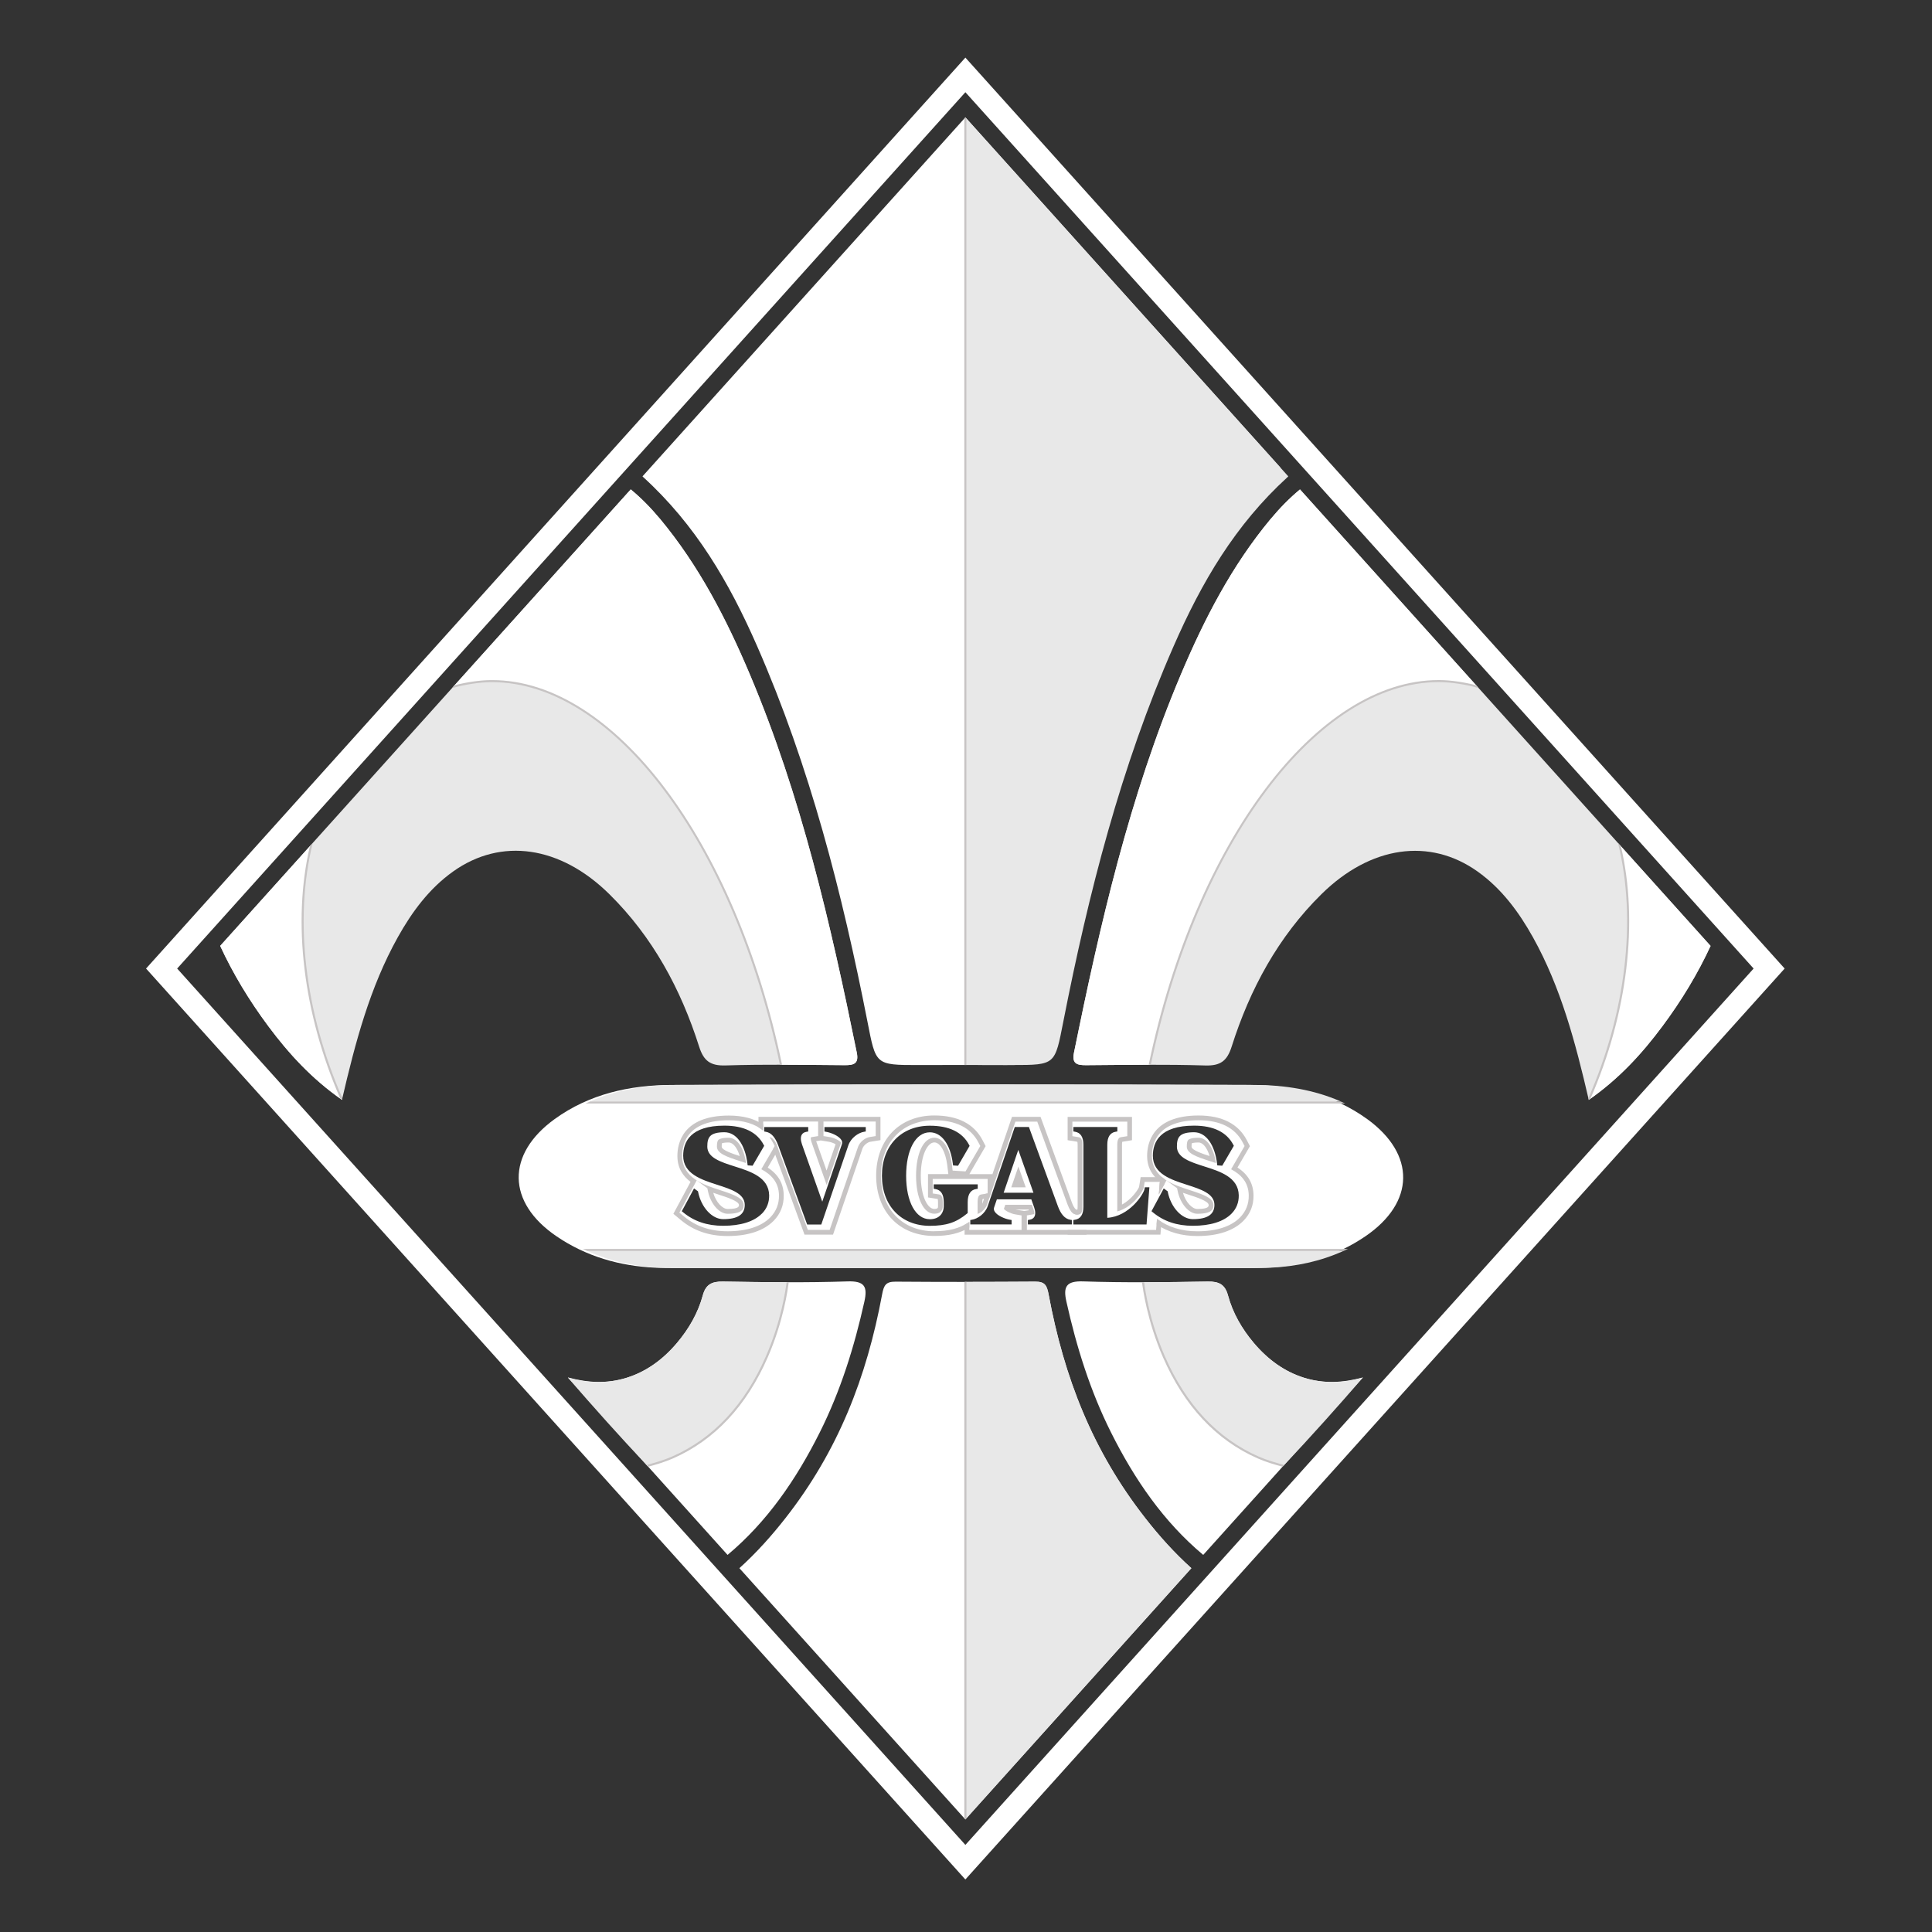 <?xml version="1.0" encoding="UTF-8"?><svg id="Calque_1" xmlns="http://www.w3.org/2000/svg" viewBox="0 0 600 600"><rect x="0" y="0" width="600" height="600" fill="#333333" stroke="none"/><defs><style>.cls-1{fill:#c7c4c4;}.cls-1,.cls-2,.cls-3{stroke-width:0px;}.cls-2{fill:#fff;}.cls-3{fill:#e8e8e8;}</style></defs><path class="cls-2" d="M382.46,376.91c-2.43,2.47-6.58,3.77-12.01,3.77-4.97,0-9.05-1.38-12.46-4.21l-.38-.32,3.8-7.07,1.21.88.05.23c.98,4.81,4.33,8.43,7.78,8.43,4.5,0,6.7-1.44,6.7-4.42,0-3.5-4.13-4.83-8.5-6.24-4.97-1.6-10.62-3.42-10.62-9.02,0-4.27,2.22-9.36,12.8-9.36,6.02,0,10.13,2.01,12.2,5.97l.15.29-3.6,6.18-1.54-.1-.06-.5c-.75-6.04-3.49-9.79-7.16-9.79-2.17,0-3.61.38-4.39,1.17-.66.67-.95,1.71-.93,3.36.07,3.4,4.16,4.7,8.48,6.08,4.99,1.58,10.63,3.38,10.73,8.98.03,2.22-.72,4.14-2.25,5.69M356.08,380.27h-22.74v-1.38l.51-.09c1.73-.28,2.61-1.64,2.61-4.04v-19.25c0-2.4-.88-3.76-2.61-4.04l-.51-.09v-1.38h13.66v1.38l-.51.09c-1.73.28-2.61,1.64-2.61,4.04v22.69c6.8-.4,11.3-7.31,11.57-8.97l.08-.51h1.42l-.88,11.55ZM332.88,380.26h-13.66v-1.37l.51-.09c.7-.11,1.2-.42,1.48-.9.4-.68.39-1.72-.05-2.95l-.88-2.49h-10.69l-.85,2.49c-.15.45-.1.87.16,1.3.81,1.34,3.32,2.32,4.75,2.55l.51.09v1.37h-12.83v-1.37l.51-.09c1.78-.29,4.11-1.88,4.91-4.24l8.4-24.56h4.39l8.98,24.54c.92,2.56,2.21,3.99,3.84,4.26l.51.09v1.37ZM300.53,376.71l-.22.19c-3.33,2.76-6.46,3.79-11.54,3.79-8.9,0-14.88-6.24-14.88-15.55s5.98-15.54,14.88-15.54c6.02,0,10.12,2.01,12.2,5.97l.15.29-3.59,6.18-1.54-.1-.07-.5c-.75-6.04-3.49-9.79-7.15-9.79-4.4,0-7.36,5.42-7.36,13.49s2.96,13.5,7.36,13.5c3.41,0,4.32-2.46,4.32-3.92v-1.41c0-2.4-.87-3.76-2.6-4.04l-.51-.08v-1.38h13.66v1.38l-.51.08c-1.72.28-2.6,1.64-2.6,4.04v3.4ZM268.87,351.39l-.51.09c-1.78.29-4.11,1.88-4.91,4.24l-8.39,24.56h-4.39l-8.98-24.54c-.92-2.55-2.21-3.99-3.84-4.25l-.51-.09v-1.38h13.66v1.38l-.51.09c-.7.11-1.2.41-1.49.9-.4.67-.38,1.72.05,2.95l6.31,17.85,6.1-17.85c.15-.45.1-.87-.16-1.3-.81-1.34-3.31-2.31-4.75-2.55l-.51-.09v-1.38h12.83v1.38ZM236.59,376.91c-2.43,2.47-6.58,3.77-12.01,3.77-4.97,0-9.05-1.38-12.46-4.21l-.38-.32,3.8-7.07,1.22.88.05.23c.98,4.81,4.33,8.43,7.78,8.43,4.5,0,6.7-1.44,6.7-4.42,0-3.5-4.13-4.83-8.5-6.24-4.98-1.6-10.62-3.42-10.62-9.02,0-4.27,2.22-9.36,12.8-9.36,6.02,0,10.13,2.01,12.2,5.97l.16.29-3.6,6.18-1.54-.1-.06-.5c-.75-6.04-3.49-9.79-7.15-9.79-2.17,0-3.61.38-4.39,1.17-.66.67-.95,1.71-.93,3.36.07,3.4,4.16,4.7,8.48,6.08,4.98,1.58,10.63,3.38,10.73,8.98.03,2.22-.72,4.14-2.25,5.69M424.59,347.54c-10.78-7.81-23.31-10.55-36.24-10.6-29.98-.11-59.95-.16-89.93-.16s-59.96.05-89.93.16c-12.92.05-25.45,2.79-36.24,10.6-15.09,10.93-14.88,25.88.59,36.41,9.22,6.27,19.62,9.24,30.73,9.75,2.11.09,4.22.09,6.32.09h177.08c2.11,0,4.22,0,6.32-.09,11.11-.51,21.51-3.48,30.73-9.75,15.46-10.53,15.67-25.47.58-36.41"/><polygon class="cls-2" points="311.69 370.42 320.95 370.42 316.24 357.11 311.69 370.42"/><path class="cls-2" d="M326.33,317.24c7.83-39.88,17.87-79.16,34.23-116.52,8.72-19.92,19.14-39.02,35.4-53.84.59-.54,1.14-1.08,1.7-1.64l-97.85-108.79-100.28,111.49c.08.08.15.15.23.23,16.26,14.83,26.68,32.63,35.4,52.55,16.36,37.36,26.4,76.64,34.23,116.52,2.64,13.46,2.35,13.52,15.81,13.52,3.57,0,11.03-.02,14.61-.03,3.57,0,7.15.03,10.72.03,13.45,0,13.17-.06,15.81-13.52"/><path class="cls-3" d="M299.81,36.45v294.27c3.58.01,11.04.03,14.61.03,13.45,0,13.16-.05,15.81-13.51,7.83-39.88,17.87-79.16,34.23-116.52,8.72-19.93,19.14-37.72,35.4-52.55.08-.07.15-.15.23-.23l-100.23-111.44-.05-.05Z"/><path class="cls-2" d="M355.62,471.4c-16.33-20.88-25.17-43.64-29.96-69.37-.53-2.84-1.13-4.03-4.2-4-5.92.05-15.74.07-21.66.08-5.92,0-15.74-.03-21.66-.08-3.07-.03-3.67,1.16-4.2,4-4.79,25.73-13.63,48.49-29.96,69.37-4.39,5.61-9.11,10.87-14.36,15.61l70.18,78.03.04-.04,70.14-77.99c-5.26-4.73-9.98-9.99-14.37-15.61"/><path class="cls-3" d="M355.62,471.4c-16.33-20.88-25.17-43.64-29.96-69.37-.53-2.84-1.13-4.03-4.2-4-5.92.05-15.74.07-21.66.08v166.93l.05-.05,70.14-77.98c-5.26-4.73-9.98-9.99-14.37-15.61"/><path class="cls-3" d="M403.72,151.99c-3.21,2.66-6.22,5.72-9.09,9.16-12.08,14.52-20.62,31.09-27.91,48.34-15.95,37.75-25.07,77.46-33.19,117.44-.7,3.46.96,3.89,3.8,3.87,12.31-.09,24.62-.29,36.92.09,4.75.15,6.83-1.38,8.25-5.84,5.67-17.87,14.44-34.09,27.87-47.34,15.26-15.05,33.65-17.65,48.53-7.04,7.41,5.28,12.78,12.53,17.19,20.44,8.66,15.55,13.17,32.58,17.32,50.47,9.44-6.59,16.53-14.37,22.82-22.81,6.01-8.07,11.02-16.39,15.01-25l-127.52-141.77Z"/><path class="cls-3" d="M83.38,318.75c6.3,8.44,13.38,16.22,22.82,22.81,4.16-17.89,8.66-34.92,17.33-50.47,4.41-7.91,9.77-15.15,17.19-20.44,14.88-10.61,33.27-8.01,48.53,7.05,13.43,13.25,22.2,29.47,27.87,47.34,1.42,4.46,3.5,5.99,8.25,5.84,12.29-.39,24.62-.18,36.92-.09,2.83.02,4.5-.41,3.8-3.87-8.13-39.98-17.24-79.69-33.2-117.44-7.28-17.24-15.83-33.81-27.9-48.34-2.87-3.44-5.88-6.5-9.1-9.16l-127.51,141.77c3.98,8.6,9,16.93,15,25"/><path class="cls-2" d="M336.43,397.95c12.87.42,25.77.27,38.65.05,3.44-.06,5.34.88,6.25,4.26,1.5,5.53,4.34,10.42,7.99,14.76,4.53,5.38,9.74,8.99,15.51,10.81,6.56,2.08,12.61,1.49,18.41-.04l-49.57,55.1c-12.26-10.25-21.31-23.39-28.63-38.03-6.47-12.91-10.73-26.57-13.86-40.63-1.03-4.63-.1-6.46,5.25-6.28"/><path class="cls-3" d="M404.86,427.83c-5.77-1.83-10.98-5.44-15.5-10.81-3.66-4.34-6.5-9.24-7.99-14.76-.92-3.37-2.82-4.32-6.26-4.26-6.71.11-13.42.2-20.13.21.33,2.99,5.05,40.88,35.77,54.39,2.69,1.18,5.29,2.04,7.77,2.69.07-.07.25-.26.31-.33,8.38-8.92,16.52-17.97,24.43-27.16-3.06.92-10.18,2.65-18.41.04"/><path class="cls-1" d="M354.68,398.21h.65c.25,2.1,1.64,12.02,6.43,23.01,6.56,15.03,16.36,25.51,29.12,31.12,2.69,1.18,5.63,2.01,7.95,2.62l-.51.54c-2.29-.61-5.1-1.42-7.71-2.57-12.92-5.68-22.83-16.26-29.45-31.45-4.9-11.24-6.27-21.36-6.49-23.27"/><path class="cls-2" d="M263.19,397.95c-12.87.42-25.77.27-38.65.05-3.44-.06-5.34.88-6.25,4.26-1.5,5.53-4.34,10.42-7.99,14.76-4.53,5.38-9.74,8.99-15.51,10.81-6.56,2.08-12.61,1.49-18.41-.04l49.57,55.1c12.26-10.25,21.3-23.39,28.63-38.03,6.47-12.91,10.73-26.57,13.86-40.63,1.03-4.63.1-6.46-5.25-6.28"/><path class="cls-2" d="M394.63,161.15c-12.08,14.52-20.62,31.09-27.91,48.34-15.95,37.75-25.06,77.46-33.19,117.44-.7,3.46.96,3.89,3.8,3.87,6.58-.05,13.15-.12,19.74-.13,15.01-72.22,53.79-119.52,90.15-119.13,4.12.04,8.01.7,11.62,1.73l-55.11-61.27c-3.21,2.66-6.22,5.72-9.09,9.16"/><path class="cls-2" d="M493.41,341.57c9.44-6.59,16.53-14.36,22.82-22.81,6.01-8.06,11.02-16.39,15-25l-28.31-31.47c5.73,22.97,2.89,51.13-9.52,79.28"/><path class="cls-2" d="M204.98,161.15c12.08,14.52,20.62,31.09,27.91,48.34,15.95,37.75,25.06,77.46,33.19,117.44.7,3.46-.96,3.89-3.8,3.87-6.58-.05-13.15-.12-19.74-.13-15.01-72.22-53.79-119.52-90.15-119.13-4.12.04-8.01.7-11.62,1.73l55.11-61.27c3.21,2.66,6.22,5.72,9.09,9.16"/><path class="cls-2" d="M106.2,341.57c-9.44-6.59-16.53-14.36-22.82-22.81-6.01-8.06-11.02-16.39-15-25l28.31-31.47c-5.73,22.97-2.89,51.13,9.52,79.28"/><path class="cls-3" d="M194.76,427.83c5.76-1.83,10.98-5.44,15.5-10.81,3.66-4.34,6.5-9.24,7.99-14.76.92-3.37,2.82-4.32,6.26-4.26,6.71.11,13.42.2,20.13.21-.33,2.99-5.05,40.88-35.77,54.39-2.69,1.18-5.29,2.04-7.77,2.69-.07-.07-.25-.26-.31-.33-8.38-8.92-16.52-17.97-24.43-27.16,3.06.92,10.18,2.65,18.41.04"/><path class="cls-2" d="M55.02,300.79L299.81,28.64l244.79,272.15-244.79,272.16L55.02,300.79ZM45.36,300.79l254.44,282.9,254.44-282.9L299.81,17.89,45.36,300.79Z"/><path class="cls-1" d="M244.93,398.21h-.65c-.25,2.1-1.64,12.02-6.43,23.01-6.56,15.03-16.36,25.51-29.12,31.12-2.69,1.18-5.63,2.01-7.95,2.62l.51.54c2.29-.61,5.1-1.42,7.71-2.57,12.92-5.68,22.83-16.26,29.45-31.45,4.9-11.24,6.27-21.36,6.49-23.27"/><path class="cls-1" d="M299.48,36.81v293.92h.64V36.81l-.17-.18-.15-.17-.26.28-.07.07Z"/><path class="cls-1" d="M299.81,398.11h-.33v166.57l.33.36.33-.36v-166.57h-.33"/><path class="cls-1" d="M458.43,212.81c-3.82-.98-7.85-1.57-11.21-1.61h-.45c-37.8,0-75.61,50.12-90.03,119.46.22,0,.44,0,.66,0,14.38-68.98,51.89-118.82,89.36-118.82.15,0,.3,0,.45,0,3.6.04,7.96.71,12.01,1.84l-.79-.88Z"/><path class="cls-1" d="M502.49,261.8c5.86,23.61,2.51,52.45-9.2,79.24.04.18.09.36.13.54.17-.13.33-.25.51-.38,11.55-26.46,14.97-54.92,9.45-78.42l-.88-.98Z"/><path class="cls-1" d="M242.21,330.67h.66c-14.42-69.35-52.23-119.46-90.03-119.46-.15,0-.3,0-.45,0-3.36.03-7.39.62-11.21,1.6l-.79.88c4.05-1.13,8.41-1.8,12.01-1.84h.45c37.47,0,74.99,49.84,89.36,118.81"/><path class="cls-1" d="M96.24,262.78c-5.51,23.5-2.1,51.96,9.45,78.42.17.12.33.25.51.37.05-.18.09-.35.13-.53-11.71-26.78-15.07-55.63-9.2-79.24l-.88.98Z"/><path class="cls-3" d="M388.34,393.79c2.11,0,4.22,0,6.32-.1,7.92-.36,15.47-2,22.5-5.17h-234.71c7.03,3.17,14.58,4.81,22.5,5.17,2.1.1,4.21.1,6.32.1"/><path class="cls-3" d="M416.35,342.05c-8.34-3.65-17.38-5.08-26.61-5.11-29.98-.11-59.96-.16-89.93-.16s-59.95.05-89.93.16c-9.24.03-18.27,1.46-26.62,5.11h233.09Z"/><path class="cls-1" d="M181.83,342.7h235.95c-.48-.23-.96-.44-1.44-.64h-233.06c-.49.21-.96.42-1.44.64"/><path class="cls-1" d="M182.4,388.52h234.81c.47-.21.93-.43,1.4-.64h-237.59c.46.22.92.43,1.39.64"/><polygon class="cls-1" points="314.06 368.73 318.55 368.73 316.27 362.28 314.06 368.73"/><path class="cls-1" d="M370.05,356.13c0-.59.04-.92.08-1.08.25-.09.84-.24,2.08-.24,1.38,0,2.67,1.64,3.44,4.21-2.35-.75-5.58-1.87-5.6-2.89M372.21,353.34c-2.28,0-2.99.47-3.19.66-.31.31-.46,1.03-.45,2.15.05,2.03,2.92,3.09,7.3,4.48.57.18,1.15.37,1.74.57-.69-4.79-2.79-7.86-5.41-7.86"/><path class="cls-1" d="M224.13,356.13c0-.59.04-.92.08-1.08.25-.09.84-.24,2.08-.24,1.38,0,2.67,1.64,3.44,4.21-2.35-.75-5.58-1.87-5.6-2.89M226.29,353.34c-2.28,0-2.99.47-3.19.66-.31.31-.46,1.03-.45,2.15.05,2.03,2.92,3.09,7.3,4.48.57.18,1.15.37,1.74.57-.69-4.79-2.79-7.86-5.41-7.86"/><path class="cls-1" d="M223.19,371c2.51.8,6.3,2.03,6.3,3.22,0,.41,0,1.24-3.53,1.24-1.53,0-3.57-1.98-4.46-5.03.59.2,1.15.38,1.69.56M238.44,362.59l3.28-5.63-.24-.66c-.47-1.31-1.28-2.88-2.44-3.14.37.51.7,1.04,1,1.62l.59,1.12-4.2,7.21c3.03,1.61,5.42,4,5.49,8.09.05,2.69-.88,5.01-2.73,6.9-2.75,2.8-7.33,4.28-13.21,4.28-5.39,0-9.82-1.5-13.55-4.59l-1.45-1.2,5.38-10,3.31,2.41.18.87c.81,3.97,3.5,7.08,6.12,7.08,4.99,0,4.99-1.83,4.99-2.71,0-2.11-2.9-3.2-7.32-4.63-4.98-1.6-11.8-3.8-11.8-10.64,0-4.13,1.88-11.06,14.5-11.06,4.54,0,8.1,1.09,10.68,3.21v-1.86c-2.73-1.86-6.29-2.81-10.68-2.81-14.42,0-15.97,8.76-15.97,12.53s1.72,6.26,4.08,8.06l-5.33,9.92,2.37,1.97c4,3.32,8.74,4.93,14.48,4.93,6.3,0,11.23-1.63,14.27-4.71,2.14-2.17,3.21-4.85,3.15-7.96-.06-3.63-1.68-6.46-4.95-8.58"/><path class="cls-1" d="M257.43,354.59c.73.12,1.54.46,2.07.75l-2.8,8.19-3.23-9.12,1.43-.23,2.53.41ZM235.55,346.85v3.23c.52.31,1.01.64,1.47,1.02v-2.79h17.06v4.51l-1.93.31c-.23.04-.31.09-.31.09-.04.07-.14.56.2,1.51l4.69,13.26,4.49-13.14c-.46-.66-2.2-1.5-3.55-1.72l-1.93-.31v-4.51h16.22v4.51l-1.93.31c-1.29.21-3.03,1.46-3.58,3.11l-8.79,25.71h-6.78l-9.39-25.66c-.47-1.3-1.28-2.88-2.45-3.13.37.5.7,1.04,1.01,1.61l.59,1.12-.53.91,9.74,26.62h8.86l9.13-26.7c.39-1.14,1.68-2.01,2.43-2.13l3.17-.51v-7.23h-37.87Z"/><path class="cls-1" d="M288.2,364.64v7.23l3.02.49c.04.15.09.44.09.94v1.41c0,.28,0,.74-1.16.74-2.06,0-4.19-3.86-4.19-10.33s2.13-10.33,4.19-10.33c1.85,0,3.5,2.89,4.02,7.02l.35,2.81h-6.31ZM290.15,382.38c-9.91,0-16.57-6.93-16.57-17.24s6.66-17.24,16.57-17.24c6.7,0,11.31,2.31,13.7,6.88l.59,1.12-4.59,7.89-4-.25-.23-1.9c-.63-5.05-2.78-8.31-5.47-8.31-3.33,0-5.66,4.85-5.66,11.8s2.33,11.8,5.66,11.8c2.44,0,2.63-1.7,2.63-2.21v-1.41c0-2.18-.8-2.31-1.18-2.37l-1.94-.31v-4.51h17.06v4.51l-1.94.31c-.38.06-1.18.19-1.18,2.37v3.64c.49-.19,1-.48,1.47-.87v-2.77c0-.51.05-.8.09-.94l2.06-.34.96-2.8v-4.59h-7.14l5.06-8.7-.96-1.85c-2.66-5.09-7.71-7.67-15-7.67-10.79,0-18.04,7.52-18.04,18.71s7.25,18.7,18.04,18.7c4.51,0,7.81-.77,10.89-2.62v-1.74c-3.07,2.05-6.3,2.89-10.89,2.89"/><path class="cls-1" d="M315.57,375.68c-.09-.01-.18-.03-.27-.05h4.14l.08.23-1.43.23-2.52-.41ZM335.97,381.96h-17.06v-4.51l1.93-.32c.23-.03.31-.09.31-.09.04-.07.14-.56-.19-1.51l-.49-1.37h-8.27l-.43,1.26c.47.66,2.21,1.5,3.55,1.72l1.93.32v4.51h-16.22v-2.48c-.49.33-.98.62-1.47.88v3.07h37.87v-1.47h-1.47Z"/><path class="cls-1" d="M336.02,375.97l-1.75-.29c-.13-.02-.74-.46-1.38-2.21l-9.74-26.62h-8.86l-7.57,22.15v1.63l-.59.1-.96,2.83c-.26.76-.92,1.4-1.56,1.78v1.63c1.17-.44,2.47-1.54,2.95-2.93l8.78-25.71h6.79l9.38,25.66c.49,1.34,1.31,2.97,2.53,3.16l.46.08.46-.08c.3-.05.83-.14,1.06-1.16"/><path class="cls-1" d="M334.67,355.52v19.24c0,.51-.05.8-.09.95l-2.03.33c.41.57.9,1,1.49,1.1l.46.08.47-.08c.38-.06,1.18-.19,1.18-2.37v-19.24c0-2.18-.8-2.31-1.18-2.37l-1.93-.31v-4.51h17.05v4.51l-1.93.31c-.39.06-1.18.19-1.18,2.37v20.7c4.9-1.3,8.01-6.4,8.2-7.27l.31-1.92h4.69l-.3,3.91,1.72-3.19.12-1.53c-.3-.21-.59-.43-.86-.66h-6.62l-.5,3.07c-.29.76-2.26,3.84-5.3,5.45v-18.55c0-.51.05-.8.09-.95l3.02-.49v-7.23h-19.99v7.23l3.02.49c.04.15.09.44.09.94"/><path class="cls-1" d="M359.3,378.54l-.26,3.42h-23.07s-4.42,0-4.42,0v1.47h28.84s.31-3.96.31-3.96c-.48-.29-.94-.6-1.4-.93"/><path class="cls-1" d="M369.06,371c2.51.8,6.3,2.03,6.3,3.22,0,.41,0,1.24-3.53,1.24-1.53,0-3.57-1.98-4.46-5.03.59.2,1.15.38,1.69.56M384.31,362.59l3.87-6.64-.96-1.85c-2.66-5.09-7.71-7.67-15-7.67-14.42,0-15.97,8.76-15.97,12.53s1.72,6.26,4.08,8.06l-.17.31-.27,3.62,2.35-4.36,3.31,2.41.18.87c.81,3.97,3.5,7.08,6.12,7.08,5,0,5-1.83,5-2.71,0-2.11-2.9-3.2-7.32-4.63-4.98-1.6-11.8-3.8-11.8-10.64,0-4.13,1.89-11.06,14.5-11.06,6.7,0,11.31,2.31,13.7,6.88l.59,1.12-4.19,7.21c3.03,1.61,5.41,4,5.48,8.09.05,2.69-.88,5.01-2.73,6.9-2.75,2.8-7.33,4.28-13.22,4.28-4.91,0-9.02-1.27-12.53-3.84l-.13,1.71c3.6,2.41,7.77,3.6,12.67,3.6,6.3,0,11.23-1.63,14.27-4.71,2.14-2.17,3.21-4.85,3.15-7.96-.06-3.63-1.68-6.46-4.95-8.58"/></svg>